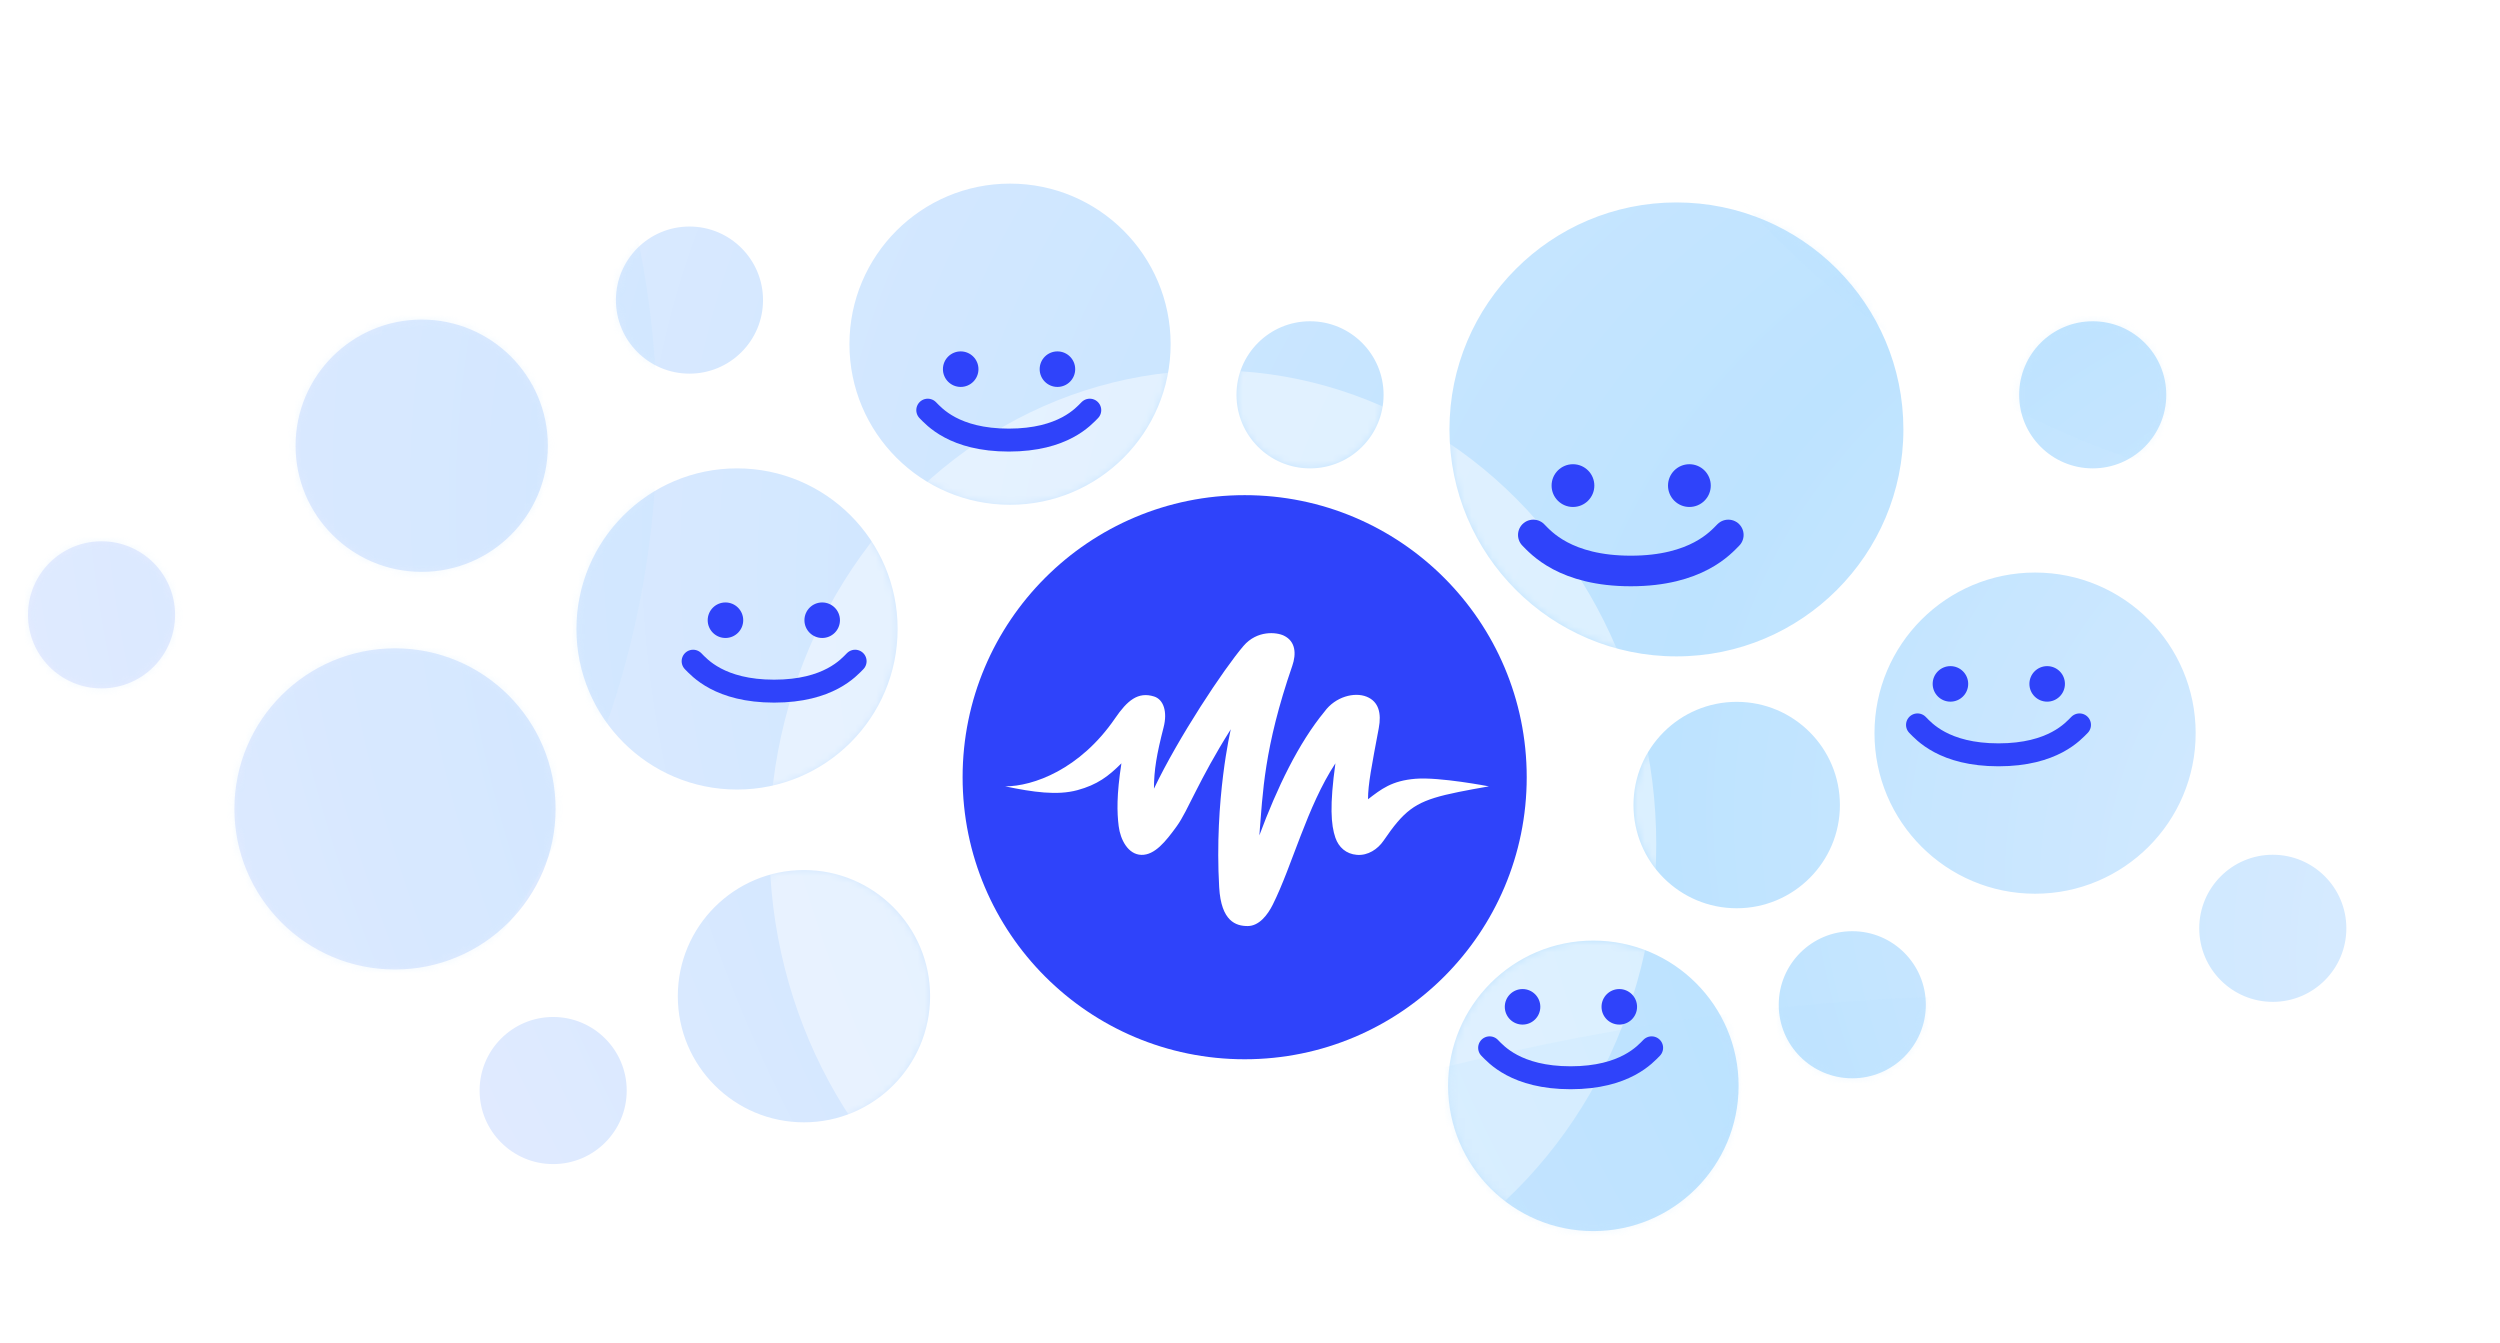 <svg width="361" height="194" viewBox="0 0 361 194" fill="none" xmlns="http://www.w3.org/2000/svg">
<circle cx="179.729" cy="112.229" r="40.729" fill="#2F43FA"/>
<path fill-rule="evenodd" clip-rule="evenodd" d="M161.01 103.733C162.786 101.138 164.326 99.854 166.632 100.567C168.027 100.999 168.599 102.78 168.027 105.014C167.02 108.944 166.632 111.199 166.632 113.884C170.173 106.46 176.72 96.594 179.558 93.275C181.519 90.982 184.331 91.274 185.389 91.786C187.108 92.617 187.199 94.42 186.606 96.143C182.499 108.07 182.356 114.44 181.852 120.628C184.404 113.765 187.507 107.309 191.254 102.762C192.833 100.581 195.6 99.897 197.348 100.605C199.096 101.314 199.494 103.009 199.096 105.133C198.057 110.671 197.541 113.267 197.541 115.413C199.439 113.961 200.95 112.735 204.405 112.454C207.86 112.174 215 113.55 215 113.55C215 113.55 210.878 114.25 208.701 114.784C204.238 115.878 202.679 117.158 199.79 121.39C198.951 122.619 197.541 123.563 195.953 123.443C194.365 123.323 193.299 122.324 192.833 120.975C192.185 119.1 191.993 116.295 192.833 110.225C188.717 116.487 186.606 124.994 183.785 130.635C183.064 132.078 181.833 133.722 180.164 133.722C178.495 133.722 176.33 133.074 176.049 128.115C175.33 115.413 177.729 105.304 177.729 105.304C173.055 112.715 171.562 117.035 169.937 119.288C168.311 121.54 166.733 123.491 164.814 123.443C162.895 123.395 161.778 121.249 161.536 119.288C161.293 117.326 161.223 114.821 161.932 110.225C160.086 112.071 158.463 113.321 155.555 114.104C152.648 114.887 149.177 114.389 145.149 113.55C149.177 113.55 155.955 111.119 161.01 103.733Z" fill="white"/>
<path d="M230.077 135.82C241.662 135.82 251.053 145.211 251.053 156.796C251.053 168.38 241.662 177.771 230.077 177.771C218.493 177.771 209.102 168.38 209.102 156.796C209.102 145.211 218.493 135.82 230.077 135.82ZM79.875 146.852C85.741 146.852 90.497 151.607 90.497 157.473C90.497 163.339 85.741 168.095 79.875 168.095C74.009 168.095 69.254 163.339 69.254 157.473C69.254 151.607 74.009 146.852 79.875 146.852ZM116.091 125.633C126.151 125.633 134.307 133.789 134.307 143.849C134.307 153.909 126.151 162.064 116.091 162.064C106.031 162.064 97.875 153.909 97.875 143.849C97.875 133.788 106.031 125.633 116.091 125.633ZM267.469 134.465C273.335 134.465 278.091 139.22 278.091 145.086C278.091 150.952 273.335 155.708 267.469 155.708C261.603 155.708 256.848 150.952 256.848 145.086C256.848 139.22 261.603 134.465 267.469 134.465ZM328.191 123.426C334.057 123.426 338.813 128.181 338.813 134.047C338.813 139.913 334.057 144.669 328.191 144.669C322.326 144.669 317.57 139.913 317.57 134.047C317.57 128.181 322.326 123.426 328.191 123.426ZM57.036 93.617C69.843 93.617 80.225 103.999 80.226 116.806C80.226 129.613 69.843 139.995 57.036 139.995C44.23 139.995 33.848 129.612 33.848 116.806C33.848 103.999 44.23 93.617 57.036 93.617ZM250.778 101.346C259.009 101.346 265.682 108.018 265.683 116.249C265.683 124.48 259.009 131.153 250.778 131.153C242.547 131.153 235.875 124.48 235.875 116.249C235.875 108.018 242.548 101.346 250.778 101.346ZM293.864 82.676C306.671 82.676 317.053 93.058 317.054 105.864C317.054 118.671 306.671 129.054 293.864 129.054C281.058 129.054 270.676 118.671 270.676 105.864C270.676 93.058 281.058 82.676 293.864 82.676ZM106.427 67.633C119.233 67.633 129.616 78.015 129.616 90.821C129.616 103.628 119.234 114.011 106.427 114.011C93.62 114.011 83.238 103.628 83.238 90.821C83.239 78.015 93.62 67.633 106.427 67.633ZM14.66 78.162C20.526 78.162 25.282 82.917 25.282 88.783C25.282 94.649 20.526 99.405 14.66 99.405C8.794 99.405 4.039 94.649 4.039 88.783C4.039 82.918 8.794 78.162 14.66 78.162ZM242.075 29.232C260.176 29.232 274.85 43.906 274.851 62.007C274.851 80.108 260.176 94.782 242.075 94.782C223.974 94.782 209.301 80.108 209.301 62.007C209.301 43.906 223.974 29.233 242.075 29.232ZM60.895 46.147C70.956 46.147 79.111 54.302 79.111 64.362C79.111 74.422 70.956 82.578 60.895 82.578C50.835 82.578 42.68 74.422 42.68 64.362C42.68 54.302 50.835 46.147 60.895 46.147ZM145.849 26.514C158.655 26.514 169.038 36.895 169.038 49.702C169.038 62.509 158.655 72.892 145.849 72.892C133.042 72.891 122.66 62.509 122.66 49.702C122.66 36.896 133.042 26.514 145.849 26.514ZM189.168 46.391C195.034 46.391 199.79 51.146 199.79 57.012C199.79 62.878 195.034 67.634 189.168 67.634C183.302 67.634 178.547 62.878 178.547 57.012C178.547 51.146 183.302 46.391 189.168 46.391ZM302.188 46.391C308.053 46.391 312.809 51.146 312.81 57.012C312.81 62.878 308.054 67.634 302.188 67.634C296.322 67.634 291.566 62.878 291.566 57.012C291.567 51.146 296.322 46.391 302.188 46.391ZM99.559 32.711C105.425 32.711 110.18 37.466 110.181 43.332C110.181 49.198 105.425 53.954 99.559 53.954C93.693 53.954 88.938 49.198 88.938 43.332C88.938 37.466 93.693 32.711 99.559 32.711Z" fill="url(#paint0_radial_11299_49474)"/>
<mask id="mask0_11299_49474" style="mask-type:alpha" maskUnits="userSpaceOnUse" x="4" y="26" width="335" height="152">
<path d="M230.077 135.82C241.662 135.82 251.053 145.211 251.053 156.796C251.053 168.38 241.662 177.771 230.077 177.771C218.493 177.771 209.102 168.38 209.102 156.796C209.102 145.211 218.493 135.82 230.077 135.82ZM79.875 146.852C85.741 146.852 90.497 151.607 90.497 157.473C90.497 163.339 85.741 168.095 79.875 168.095C74.009 168.095 69.254 163.339 69.254 157.473C69.254 151.607 74.009 146.852 79.875 146.852ZM116.091 125.633C126.151 125.633 134.307 133.789 134.307 143.849C134.307 153.909 126.151 162.064 116.091 162.064C106.031 162.064 97.875 153.909 97.875 143.849C97.875 133.788 106.031 125.633 116.091 125.633ZM267.469 134.465C273.335 134.465 278.091 139.22 278.091 145.086C278.091 150.952 273.335 155.708 267.469 155.708C261.603 155.708 256.848 150.952 256.848 145.086C256.848 139.22 261.603 134.465 267.469 134.465ZM328.191 123.426C334.057 123.426 338.813 128.181 338.813 134.047C338.813 139.913 334.057 144.669 328.191 144.669C322.326 144.669 317.57 139.913 317.57 134.047C317.57 128.181 322.326 123.426 328.191 123.426ZM57.036 93.617C69.843 93.617 80.225 103.999 80.226 116.806C80.226 129.613 69.843 139.995 57.036 139.995C44.23 139.995 33.848 129.612 33.848 116.806C33.848 103.999 44.23 93.617 57.036 93.617ZM250.778 101.346C259.009 101.346 265.682 108.018 265.683 116.249C265.683 124.48 259.009 131.153 250.778 131.153C242.547 131.153 235.875 124.48 235.875 116.249C235.875 108.018 242.548 101.346 250.778 101.346ZM293.864 82.676C306.671 82.676 317.053 93.058 317.054 105.864C317.054 118.671 306.671 129.054 293.864 129.054C281.058 129.054 270.676 118.671 270.676 105.864C270.676 93.058 281.058 82.676 293.864 82.676ZM106.427 67.633C119.233 67.633 129.616 78.015 129.616 90.821C129.616 103.628 119.234 114.011 106.427 114.011C93.62 114.011 83.238 103.628 83.238 90.821C83.239 78.015 93.62 67.633 106.427 67.633ZM14.66 78.162C20.526 78.162 25.282 82.917 25.282 88.783C25.282 94.649 20.526 99.405 14.66 99.405C8.794 99.405 4.039 94.649 4.039 88.783C4.039 82.918 8.794 78.162 14.66 78.162ZM242.075 29.232C260.176 29.232 274.85 43.906 274.851 62.007C274.851 80.108 260.176 94.782 242.075 94.782C223.974 94.782 209.301 80.108 209.301 62.007C209.301 43.906 223.974 29.233 242.075 29.232ZM60.895 46.147C70.956 46.147 79.111 54.302 79.111 64.362C79.111 74.422 70.956 82.578 60.895 82.578C50.835 82.578 42.68 74.422 42.68 64.362C42.68 54.302 50.835 46.147 60.895 46.147ZM145.849 26.514C158.655 26.514 169.038 36.895 169.038 49.702C169.038 62.509 158.655 72.892 145.849 72.892C133.042 72.891 122.66 62.509 122.66 49.702C122.66 36.896 133.042 26.514 145.849 26.514ZM189.168 46.391C195.034 46.391 199.79 51.146 199.79 57.012C199.79 62.878 195.034 67.634 189.168 67.634C183.302 67.634 178.547 62.878 178.547 57.012C178.547 51.146 183.302 46.391 189.168 46.391ZM302.188 46.391C308.053 46.391 312.809 51.146 312.81 57.012C312.81 62.878 308.054 67.634 302.188 67.634C296.322 67.634 291.566 62.878 291.566 57.012C291.567 51.146 296.322 46.391 302.188 46.391ZM99.559 32.711C105.425 32.711 110.18 37.466 110.181 43.332C110.181 49.198 105.425 53.954 99.559 53.954C93.693 53.954 88.938 49.198 88.938 43.332C88.938 37.466 93.693 32.711 99.559 32.711Z" fill="url(#paint1_radial_11299_49474)"/>
</mask>
<g mask="url(#mask0_11299_49474)">
<g filter="url(#filter0_f_11299_49474)">
<circle cx="-36.866" cy="61.386" r="131.743" fill="#BDE3FF" fill-opacity="0.2"/>
</g>
<g filter="url(#filter1_f_11299_49474)">
<ellipse cx="175.132" cy="121.923" rx="64.031" ry="68.447" fill="white" fill-opacity="0.45"/>
</g>
<g filter="url(#filter2_f_11299_49474)">
<circle cx="352.359" cy="-62.577" r="136.359" fill="#BDE3FF" fill-opacity="0.2"/>
</g>
<g filter="url(#filter3_f_11299_49474)">
<ellipse cx="224.526" cy="218.364" rx="156.486" ry="66.212" transform="rotate(-13.979 224.526 218.364)" fill="#BDE3FF" fill-opacity="0.2"/>
</g>
</g>
<path d="M123.48 95.478C122.59 96.368 119.673 99.801 111.783 99.801C103.894 99.801 100.976 96.368 100.086 95.478" stroke="#2F43FA" stroke-width="3.312" stroke-linecap="round" stroke-linejoin="round"/>
<circle cx="118.725" cy="89.559" r="2.565" fill="#2F43FA"/>
<circle cx="104.756" cy="89.559" r="2.565" fill="#2F43FA"/>
<path d="M276.887 104.674C277.777 105.564 280.694 108.997 288.584 108.997C296.474 108.997 299.391 105.564 300.281 104.674" stroke="#2F43FA" stroke-width="3.312" stroke-linecap="round" stroke-linejoin="round"/>
<circle cx="2.565" cy="2.565" r="2.565" transform="matrix(-1 0 0 1 284.207 96.189)" fill="#2F43FA"/>
<circle cx="2.565" cy="2.565" r="2.565" transform="matrix(-1 0 0 1 298.176 96.189)" fill="#2F43FA"/>
<path d="M133.969 59.227C134.859 60.117 137.776 63.549 145.666 63.549C153.556 63.549 156.473 60.117 157.363 59.227" stroke="#2F43FA" stroke-width="3.312" stroke-linecap="round" stroke-linejoin="round"/>
<circle cx="2.565" cy="2.565" r="2.565" transform="matrix(-1 0 0 1 141.289 50.742)" fill="#2F43FA"/>
<circle cx="2.565" cy="2.565" r="2.565" transform="matrix(-1 0 0 1 155.258 50.742)" fill="#2F43FA"/>
<path d="M221.41 77.246C222.481 78.317 225.993 82.449 235.489 82.449C244.986 82.449 248.497 78.317 249.569 77.246" stroke="#2F43FA" stroke-width="4.416" stroke-linecap="round" stroke-linejoin="round"/>
<circle cx="3.087" cy="3.087" r="3.087" transform="matrix(-1 0 0 1 230.223 67.033)" fill="#2F43FA"/>
<circle cx="3.087" cy="3.087" r="3.087" transform="matrix(-1 0 0 1 247.035 67.033)" fill="#2F43FA"/>
<path d="M215.102 151.305C215.992 152.195 218.909 155.628 226.799 155.628C234.688 155.628 237.606 152.195 238.496 151.305" stroke="#2F43FA" stroke-width="3.312" stroke-linecap="round" stroke-linejoin="round"/>
<circle cx="2.565" cy="2.565" r="2.565" transform="matrix(-1 0 0 1 222.422 142.82)" fill="#2F43FA"/>
<circle cx="2.565" cy="2.565" r="2.565" transform="matrix(-1 0 0 1 236.391 142.82)" fill="#2F43FA"/>
<defs>
<filter id="filter0_f_11299_49474" x="-207.249" y="-108.997" width="340.765" height="340.765" filterUnits="userSpaceOnUse" color-interpolation-filters="sRGB">
<feFlood flood-opacity="0" result="BackgroundImageFix"/>
<feBlend mode="normal" in="SourceGraphic" in2="BackgroundImageFix" result="shape"/>
<feGaussianBlur stdDeviation="19.32" result="effect1_foregroundBlur_11299_49474"/>
</filter>
<filter id="filter1_f_11299_49474" x="72.462" y="14.837" width="205.339" height="214.171" filterUnits="userSpaceOnUse" color-interpolation-filters="sRGB">
<feFlood flood-opacity="0" result="BackgroundImageFix"/>
<feBlend mode="normal" in="SourceGraphic" in2="BackgroundImageFix" result="shape"/>
<feGaussianBlur stdDeviation="19.32" result="effect1_foregroundBlur_11299_49474"/>
</filter>
<filter id="filter2_f_11299_49474" x="177.361" y="-237.575" width="349.996" height="349.996" filterUnits="userSpaceOnUse" color-interpolation-filters="sRGB">
<feFlood flood-opacity="0" result="BackgroundImageFix"/>
<feBlend mode="normal" in="SourceGraphic" in2="BackgroundImageFix" result="shape"/>
<feGaussianBlur stdDeviation="19.32" result="effect1_foregroundBlur_11299_49474"/>
</filter>
<filter id="filter3_f_11299_49474" x="33.183" y="105.166" width="382.686" height="226.396" filterUnits="userSpaceOnUse" color-interpolation-filters="sRGB">
<feFlood flood-opacity="0" result="BackgroundImageFix"/>
<feBlend mode="normal" in="SourceGraphic" in2="BackgroundImageFix" result="shape"/>
<feGaussianBlur stdDeviation="19.32" result="effect1_foregroundBlur_11299_49474"/>
</filter>
<radialGradient id="paint0_radial_11299_49474" cx="0" cy="0" r="1" gradientUnits="userSpaceOnUse" gradientTransform="translate(484.55 169.793) rotate(-159.887) scale(1212.01 670.648)">
<stop offset="0.047" stop-color="#EEF1FF"/>
<stop offset="0.212" stop-color="#BDE3FF"/>
<stop offset="0.46" stop-color="#F2EEFF"/>
</radialGradient>
<radialGradient id="paint1_radial_11299_49474" cx="0" cy="0" r="1" gradientUnits="userSpaceOnUse" gradientTransform="translate(484.55 169.793) rotate(-159.887) scale(1212.01 670.648)">
<stop offset="0.047" stop-color="#EEF1FF"/>
<stop offset="0.212" stop-color="#C6E7FF"/>
<stop offset="0.46" stop-color="#F2EEFF"/>
</radialGradient>
</defs>
</svg>
